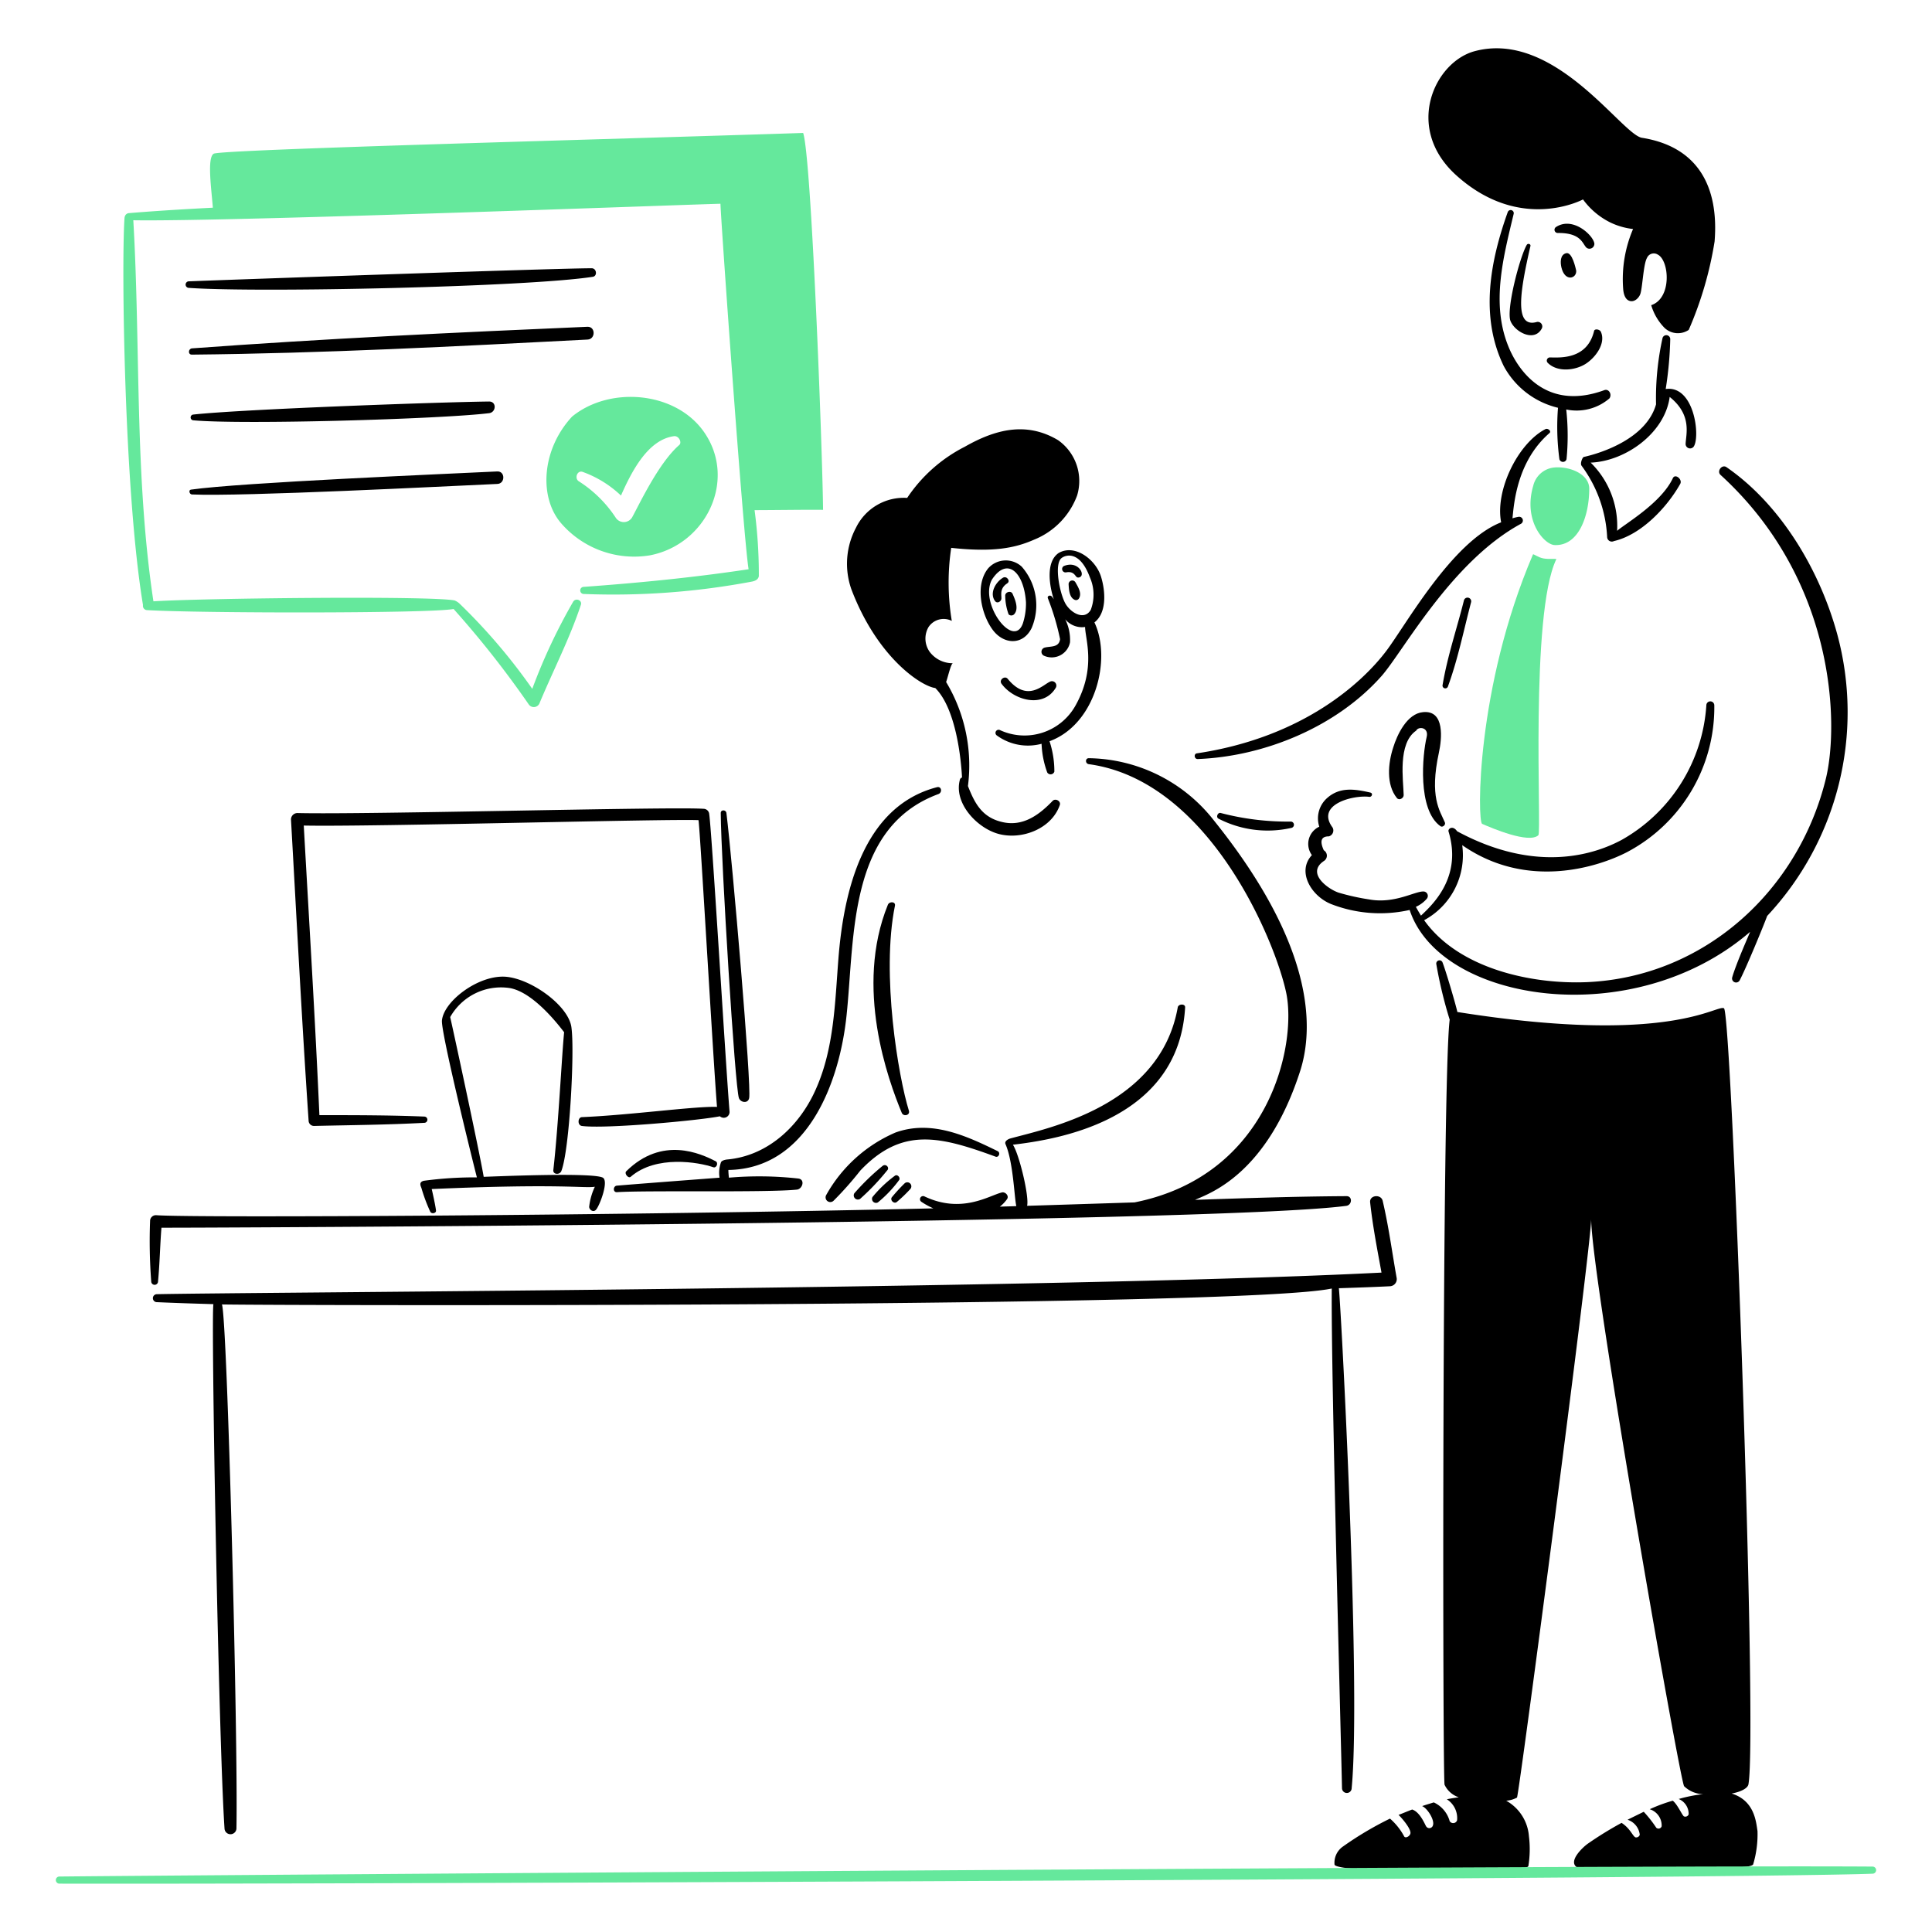 <svg viewBox="0 0 82 82" height="82" width="82" xmlns="http://www.w3.org/2000/svg"><g transform="matrix(0.41,0,0,0.41,0,0)"><path d="M149.574,85.137c-.521-1.227-1.619-2.618-.618-7.237.294-1.354.647-4.414-1.648-4.178-1.647.147-2.677,2.324-3.089,3.677-.53,1.619-.735,3.825.383,5.208.235.294.706.029.706-.294-.03-1.53-.647-5.355,1.294-6.679.235-.471,1.324-.353,1.089.647-.441,1.825-.971,7.532,1.412,9.238C149.309,85.7,149.687,85.4,149.574,85.137Z" fill="#000000"></path><path d="M166.079,40.388c-6.4,2.344-9.18-2.618-9.945-4.56-1.794-4.442-.5-9.238.559-13.68a.321.321,0,0,0-.617-.177c-1.795,5.031-2.913,10.768-.412,15.917a8.654,8.654,0,0,0,5.619,4.325,25.128,25.128,0,0,0,.147,5.325.383.383,0,0,0,.736,0,24.957,24.957,0,0,0-.03-5.149,5.217,5.217,0,0,0,4.472-1.147C166.9,40.83,166.551,40.215,166.079,40.388Z" fill="#000000"></path><path d="M160.224,37.564c1,1,2.854.794,3.942.088,1-.647,2.089-2.089,1.559-3.3-.117-.265-.647-.353-.706-.088-.706,2.913-3.412,2.765-4.56,2.736A.328.328,0,0,0,160.224,37.564Z" fill="#000000"></path><path d="M158.047,25.354c-.73,1.269-2.148,6.708-1.677,7.885.47,1.148,2.471,2.207,3.236.765a.471.471,0,0,0-.5-.677c-2.442.707-1.706-3.353-.677-7.855C158.488,25.266,158.165,25.149,158.047,25.354Z" fill="#000000"></path><path d="M162.136,26.208c-.646.15-.618.971-.5,1.471.366,1.554,1.613,1.148,1.53.323C163.107,27.767,162.755,26.064,162.136,26.208Z" fill="#000000"></path><path d="M161.254,24.119c2.56-.03,2.559,1.235,3.03,1.559a.508.508,0,0,0,.765-.441c-.059-.824-2.207-2.883-3.972-1.736A.335.335,0,0,0,161.254,24.119Z" fill="#000000"></path><path d="M172.433,40.271a38.11,38.11,0,0,0,.471-5.178.408.408,0,0,0-.794-.118,28.773,28.773,0,0,0-.677,6.884c-1,3.531-5.619,5.031-7.473,5.443-.147.03-.412.677-.235.912a13.506,13.506,0,0,1,2.648,7.414.486.486,0,0,0,.706.383c2.824-.648,5.5-3.5,6.855-5.914.265-.471-.53-1.118-.765-.588-1.206,2.559-4.884,4.678-5.767,5.442a9.175,9.175,0,0,0-2.735-7.06c3.618-.148,7.678-3.06,8.178-6.8,2.354,1.883,1.678,3.884,1.648,4.884a.465.465,0,0,0,.853.236C176.023,45.125,175.375,39.859,172.433,40.271Z" fill="#000000"></path><path d="M170.492,26.708a.763.763,0,0,1,1.118-.353c1.2.6,1.489,4.515-.677,5.237a5.622,5.622,0,0,0,1.383,2.353,2.007,2.007,0,0,0,2.5.206A37.786,37.786,0,0,0,177.494,25c.465-5.776-1.806-9.834-7.532-10.738-2.089-.353-9-11.15-17.27-8.973-4.177,1.088-7.385,7.943-1.942,12.856,6.65,6,13.122,2.5,13.122,2.5A7.767,7.767,0,0,0,166.7,23.03a7.3,7.3,0,0,0,2.354.677,13.192,13.192,0,0,0-1.03,6.119c.03.53.177,1.177.677,1.324.441.147.912-.235,1.089-.676C170.021,29.944,170.114,27.358,170.492,26.708Z" fill="#000000"></path><path d="M160.93,48.391a2.479,2.479,0,0,0-2.206,1.883c-1.089,3.677,1.176,6.119,2.206,6.149,2.5.117,3.589-3.031,3.589-5.855C164.49,49.009,162.4,48.263,160.93,48.391Z" fill="#65E89C"></path><path d="M159.253,86.461c-.976.906-4.825-.736-5.825-1.177-.5-.235-.648-14.063,5.266-27.891.029-.088.5.3,1.059.412s1.412,0,1.354.089C158.37,63.572,159.6,86.135,159.253,86.461Z" fill="#65E89C"></path><path d="M151.545,62.16c-.724,2.893-1.707,5.766-2.207,8.738a.289.289,0,1,0,.559.147c1.03-2.825,1.618-5.767,2.383-8.679A.382.382,0,1,0,151.545,62.16Z" fill="#000000"></path><path d="M160.4,44.831c.236-.205-.177-.53-.412-.412-2.854,1.471-5.237,6.355-4.59,9.65-5.119,2-9.915,10.738-11.945,13.386-2.265,2.972-8.326,8.856-19.565,10.533-.323.059-.264.588.089.588,6.943-.265,14.416-3.354,19.064-8.62,2.236-2.56,7.238-11.856,14.417-15.74a.387.387,0,0,0-.3-.706,4.212,4.212,0,0,0-.588.147C156.723,52.215,157,47.786,160.4,44.831Z" fill="#000000"></path><path d="M126.155,84.755a11.1,11.1,0,0,0,7.561.941.331.331,0,0,0-.088-.647,27.262,27.262,0,0,1-7.238-.883C126.067,84.049,125.83,84.611,126.155,84.755Z" fill="#000000"></path><path d="M190.2,65.69c-1.791-6.591-5.8-13.416-11.474-17.329-.472-.323-1.03.412-.619.8C190,60.012,190.38,74.869,189.027,80.548c-2.825,11.65-12.592,20.594-24.772,21.124-5.767.235-13.269-1.413-16.829-6.414a7.636,7.636,0,0,0,3.942-7.767c6.767,4.707,14.181,2.206,17.035.735a16.935,16.935,0,0,0,9.061-15.21.412.412,0,0,0-.824,0A17.279,17.279,0,0,1,167.9,86.932c-2.56,1.383-8.679,3.648-17.064-.883-.442-.647-.971-.265-.883.03,1.442,4.736-1.677,7.59-2.854,8.708-.176-.294-.353-.588-.529-.912a3.166,3.166,0,0,0,1.118-.824.457.457,0,0,0-.324-.765c-.912-.029-3,1.3-5.619.824a23.612,23.612,0,0,1-3.178-.706c-1.059-.353-3.383-2-1.529-3.266a.649.649,0,0,0,0-1.118c-.442-.971-.266-1.441.529-1.441a.633.633,0,0,0,.382-.912c-1.794-2.413,2.178-3.384,3.8-3.178.265.03.412-.353.118-.441-1.56-.353-3.119-.618-4.443.53a2.806,2.806,0,0,0-.853,3,1.965,1.965,0,0,0-.765,2.943c-1.589,1.706-.059,4.236,1.971,5.06a13.94,13.94,0,0,0,8.15.618c3.145,9.584,23.143,12.7,35.245,2.265-.058.177-1.441,3.266-1.853,4.707a.418.418,0,0,0,.765.324c.647-1.206,2.5-5.708,2.854-6.678A30.865,30.865,0,0,0,190.2,65.69Z" fill="#000000"></path><path d="M181.936,189.551c-.15-.941-.294-3.148-2.677-3.884.942-.176,1.647-.529,1.736-.941.971-5.119-1.736-79.936-2.53-80.348s-5.561,3.884-27.6.383c-.147-.707-1.147-4.119-1.53-5.12a.336.336,0,0,0-.647.177,45.446,45.446,0,0,0,1.383,5.737c-.8,6.3-.736,78.759-.53,79.2a2.485,2.485,0,0,0,1.471,1.3c-.412.059-.823.117-1.236.206a2.308,2.308,0,0,1,1.06,2.177.425.425,0,0,1-.765.088,3.023,3.023,0,0,0-1.648-1.942c-.176.059-.97.294-1.206.383.53.205,1.324,1.441,1.118,2a.387.387,0,0,1-.706.089c-.118-.177-.618-1.471-1.442-1.736-.471.176-.941.382-1.412.559.118.088,1.265,1.324,1.236,1.883-.029.323-.559.618-.677.294a6.548,6.548,0,0,0-1.442-1.795,34.873,34.873,0,0,0-4.942,2.942,2.049,2.049,0,0,0-.8,1.824c.236.942,19.918.971,20.065.148a10.85,10.85,0,0,0,.059-3.09,4.608,4.608,0,0,0-2.353-3.677,2.732,2.732,0,0,0,1.117-.324c.207-.206,7.679-57.017,7.679-59.9,0,5.913,9.179,58.106,9.621,58.723a2.934,2.934,0,0,0,1.971.824,14.824,14.824,0,0,0-2.53.5,1.674,1.674,0,0,1,1.03,1.589.367.367,0,0,1-.5.206c-.207-.177-.677-1.265-1.148-1.618a16.435,16.435,0,0,0-2.383.882,1.768,1.768,0,0,1,1.236,1.766.342.342,0,0,1-.56.147,12.664,12.664,0,0,0-1.294-1.648c-.177.088-1.265.618-1.677.824a1.844,1.844,0,0,1,1.265,1.559.385.385,0,0,1-.441.265c-.294-.118-.53-.912-1.442-1.5a37.029,37.029,0,0,0-3.442,2.118c-.53.353-2.177,1.883-1.147,2.5.206.117,17.887.559,18.211-.324A10.846,10.846,0,0,0,181.936,189.551Z" fill="#000000"></path><path d="M103.3,119.177c-3.3-1.618-6.884-3.266-10.591-1.942a14.988,14.988,0,0,0-7.179,6.472.487.487,0,0,0,.765.589,34.8,34.8,0,0,0,2.765-3.119c4.313-4.539,8.227-3.552,14-1.441C103.383,119.853,103.589,119.353,103.3,119.177Z" fill="#000000"></path><path d="M91.35,120.707a24.144,24.144,0,0,0-2.912,2.824.43.43,0,0,0,.588.588,24.21,24.21,0,0,0,2.8-2.942C92.145,120.883,91.7,120.412,91.35,120.707Z" fill="#000000"></path><path d="M92.645,121.707a12.935,12.935,0,0,0-2.324,2.206.412.412,0,0,0,.559.559,12.8,12.8,0,0,0,2.206-2.324C93.233,121.884,92.881,121.531,92.645,121.707Z" fill="#000000"></path><path d="M93.645,122.5a18.262,18.262,0,0,0-1.324,1.442c-.206.294.206.706.5.5a14.737,14.737,0,0,0,1.413-1.353A.417.417,0,0,0,93.645,122.5Z" fill="#000000"></path><path d="M94.086,114.97C93,111.479,91.2,100.848,92.645,93.757c.088-.441-.589-.47-.736-.088-3.471,8.561.03,18.123,1.442,21.536C93.527,115.617,94.242,115.467,94.086,114.97Z" fill="#000000"></path><path d="M110.621,60.483c.033.5.059,1.324.588,1.588a.352.352,0,0,0,.5-.147c.3-.529-.117-1.177-.382-1.647A.38.38,0,0,0,110.621,60.483Z" fill="#000000"></path><path d="M110.386,59.247c.852-.147.912.471,1.147.529a.376.376,0,0,0,.412-.176c.235-.471-.559-1.53-1.824-1A.354.354,0,0,0,110.386,59.247Z" fill="#000000"></path><path d="M104.06,61.689a5.749,5.749,0,0,0,.353,1.912.409.409,0,0,0,.559,0c.529-.559.118-1.53-.147-2.118C104.678,61.1,104.027,61.277,104.06,61.689Z" fill="#000000"></path><path d="M103.825,59.806c-.759.452-1.442,1.618-.8,2.442.206.235.53.059.618-.177.118-.264-.294-1.088.618-1.677C104.649,60.159,104.211,59.576,103.825,59.806Z" fill="#000000"></path><path d="M105.767,58.658a2.438,2.438,0,0,0-3.472.177c-1.383,1.706-.736,4.707.441,6.325,1.118,1.56,3.148,1.707,4.06-.147A6.043,6.043,0,0,0,105.767,58.658Zm.117,5.885c-.97,2.7-4.521-2.06-3.207-4.531,1.589-2.442,3.325-.765,3.531,2.324A6.663,6.663,0,0,1,105.884,64.543Z" fill="#000000"></path><path d="M113.975,59.688c-.551-1.768-2.707-3.413-4.384-2.442-1.383.942-.941,3.472-.5,4.8a2.492,2.492,0,0,0-.206-.294c-.147-.177-.5-.089-.412.176a25.672,25.672,0,0,1,1.265,4.237c-.117.912-1.029.706-1.618.882a.45.45,0,0,0,0,.854,1.931,1.931,0,0,0,2.648-1.413,4.782,4.782,0,0,0-.5-2.383,2.25,2.25,0,0,0,2.059.8c.029,1.324,1.177,4.266-1,8.149a6.045,6.045,0,0,1-7.8,2.53.323.323,0,0,0-.323.559,5.461,5.461,0,0,0,4.619.854,9.661,9.661,0,0,0,.588,2.971.41.41,0,0,0,.736-.088,9.955,9.955,0,0,0-.5-3.148c4.772-1.747,6.446-8.518,4.648-12.3C114.622,63.4,114.423,61.128,113.975,59.688Zm-3.648,2.854c-.609-1-1.238-4.137-.442-4.766.442-.353,1.913-.794,2.942,2a4.422,4.422,0,0,1,.089,3.353C112.268,64.248,110.9,63.477,110.327,62.542Z" fill="#000000"></path><path d="M103.677,70.78c1.251,1.717,4.325,2.589,5.62.412a.455.455,0,0,0-.618-.618c-.765.353-2.354,2.148-4.354-.294C104.03,69.9,103.38,70.371,103.677,70.78Z" fill="#000000"></path><path d="M109.532,45.566c-3.285-1.958-6.5-1.118-9.65.677a15.741,15.741,0,0,0-5.972,5.3,5.508,5.508,0,0,0-5.3,3.089,7.943,7.943,0,0,0-.471,6.384c2.707,7.12,7.267,10.033,8.68,10.209C99,73.4,99.5,78.723,99.588,80.489a.312.312,0,0,0-.206.176c-.706,2.442,1.736,5.031,3.943,5.649,2.412.677,5.531-.5,6.384-2.972.147-.412-.442-.735-.736-.441-1.412,1.471-3.118,2.736-5.3,2.177-2.06-.5-2.8-2-3.472-3.707A16.759,16.759,0,0,0,97.941,70.6c.147-.353.5-1.942.706-1.942a2.967,2.967,0,0,1-2.383-1.147,2.369,2.369,0,0,1-.148-2.589,1.876,1.876,0,0,1,2.413-.647,24.152,24.152,0,0,1-.059-7.561c4.354.47,6.59.029,8.591-.853A7.881,7.881,0,0,0,111.5,51.3,5.166,5.166,0,0,0,109.532,45.566Z" fill="#000000"></path><path d="M74.08,120.206c-1.568-.8-5.531-2.618-9.238,1.03-.264.235.206.794.442.589,2.648-2.3,7.09-1.5,8.532-1C74.169,120.971,74.408,120.375,74.08,120.206Z" fill="#000000"></path><path d="M139.394,123.825c-5.237.03-10.444.206-15.681.383,1.412-.647,7.414-2.56,10.886-13.357,1.441-4.531,1.441-13-8.915-25.891a16.725,16.725,0,0,0-12.974-6.472c-.383,0-.383.559,0,.618,12.562,1.706,19.388,18.564,20.447,23.713,1.089,5.325-1.706,18.858-15.711,21.653-2.706.089-10.12.324-11.121.353.236-.97-.823-5.354-1.471-6.325,4.472-.529,17.153-2.442,17.829-14.21.03-.412-.706-.383-.765,0-1.824,10.209-13.357,12.474-17.328,13.563-.118.029-.648.235-.5.588.8,1.824.912,5.531,1.118,6.414-.559.03-1.147.03-1.706.059a3.647,3.647,0,0,0,.736-.765c.264-.353-.177-.8-.53-.706-1.324.323-4.148,2.236-8,.412a.323.323,0,0,0-.324.558,7.891,7.891,0,0,0,1.236.677c-31.875.748-76.8.995-80.466.706a.6.6,0,0,0-.618.618,55.118,55.118,0,0,0,.118,6.237.353.353,0,0,0,.706,0c.177-1.853.206-3.707.353-5.56.677.029,108.709-.383,122.684-2.266C139.983,124.708,140.012,123.822,139.394,123.825Z" fill="#000000"></path><path d="M144.572,132.24c-.469-2.644-.824-5.326-1.441-7.944-.177-.706-1.383-.588-1.295.177.265,2.441.735,4.854,1.177,7.266-32.863,1.677-117.418,2.03-126.774,2.236a.412.412,0,0,0,0,.824c1.942.088,3.884.147,5.855.206-.265.942.53,45.16,1.148,54.281a.618.618,0,0,0,1.235,0c.177-9.238-.941-52.6-1.5-54.251,6.149.117,105.561.352,114.887-1.648-.088,8.62.971,47.161,1.06,51.721a.5.5,0,0,0,1,0c1.048-10.861-1.353-54.669-1.353-51.75,1.765-.059,3.53-.118,5.324-.206A.74.74,0,0,0,144.572,132.24Z" fill="#000000"></path><path d="M6.148,194.994c24.42.073,173.964-.5,187.7-1.03a.368.368,0,0,0,0-.736c-24.331-.176-173.9.883-187.7,1.03A.368.368,0,0,0,6.148,194.994Z" fill="#65E89C"></path><path d="M72.874,44.713c-2.959-4.224-9.767-4.766-13.651-1.589-3.148,3.384-3.472,8.356-1.118,11.063a10,10,0,0,0,9.179,3.3C73.15,56.35,76.315,49.623,72.874,44.713Zm-2.559,1.354c-2.145,1.862-4.149,6.178-4.884,7.5a1,1,0,0,1-1.707,0,12.757,12.757,0,0,0-3.795-3.737c-.5-.294-.176-1.206.412-.971A11.3,11.3,0,0,1,64.283,51.3c1.118-2.53,2.8-5.795,5.5-6.148C70.285,45.1,70.614,45.807,70.315,46.067Z" fill="#65E89C"></path><path d="M83.142,13.763c-20.506.676-60.224,1.706-61.018,2.148-.706.411-.236,3.677-.089,5.589-2.883.148-5.8.324-8.649.559-.03,0-.471,0-.5.559-.324,4.825-.03,28.274,1.912,39.983v.059a.443.443,0,0,0,.441.5c5.355.324,29.333.353,31.716-.118A100.511,100.511,0,0,1,54.722,72.9a.639.639,0,0,0,1.147-.147c1.412-3.383,3.119-6.678,4.266-10.15.147-.471-.53-.736-.794-.324A58.847,58.847,0,0,0,55.1,71.309a60.415,60.415,0,0,0-7.561-8.855,1.819,1.819,0,0,0-.471-.294c-2.412-.5-26.066-.236-31.186.088C13.915,49.156,14.563,35.975,13.8,22.8c9.738.176,60.312-1.736,60.783-1.706,0,1.115,2.368,34.6,2.912,37.834-5.678.854-11.356,1.413-17.064,1.824a.368.368,0,0,0,0,.736,77.46,77.46,0,0,0,17.476-1.295c.088-.029.588-.117.647-.559a50.316,50.316,0,0,0-.441-6.825c1.971,0,5.943-.059,7.09-.029C85.143,46.714,84,16.264,83.142,13.763Z" fill="#65E89C"></path><path d="M19.535,29.8c7.035.514,35.069-.088,41.836-1.147.5-.089.382-.883-.118-.883-3.472,0-34.775,1.089-41.718,1.353A.339.339,0,0,0,19.535,29.8Z" fill="#000000"></path><path d="M19.858,36.711c13.653-.133,27.3-.853,40.954-1.559.853-.03.853-1.354,0-1.324-13.651.588-27.332,1.235-40.954,2.236C19.476,36.122,19.446,36.715,19.858,36.711Z" fill="#000000"></path><path d="M19.976,43.507c5.04.474,25.625-.118,30.656-.736.736-.088.8-1.206,0-1.206-5.089.059-25.6.794-30.656,1.353A.3.3,0,0,0,19.976,43.507Z" fill="#000000"></path><path d="M19.858,51.186c5.267.235,26.361-.854,31.627-1.089.824-.029.824-1.324,0-1.294-5.383.264-26.566,1.147-31.715,1.883C19.505,50.715,19.594,51.156,19.858,51.186Z" fill="#000000"></path><path d="M73.4,84.166a.6.6,0,0,0-.589-.441c-3.442-.235-34.892.618-42.042.441a.673.673,0,0,0-.647.647c.589,10.386,1.118,20.8,1.824,31.186a.559.559,0,0,0,.559.559c3.8-.088,7.591-.117,11.415-.323a.324.324,0,0,0,0-.648c-3.618-.147-7.237-.147-10.856-.147-.441-10-1.059-19.976-1.618-29.979,6.943.147,37.511-.706,40.865-.559.177,1.206,1.53,25.007,1.913,29.685-2.236-.088-9.033.853-14,1.059-.411.03-.47.824,0,.912,2.383.324,12.092-.559,14.3-1a.6.6,0,0,0,1-.471C75.11,110.086,73.645,85.283,73.4,84.166Z" fill="#000000"></path><path d="M74.61,84.166c.044,5,1.471,28.391,1.883,29.509.176.471.941.588,1.059,0,.265-1.177-1.736-24.537-2.354-29.509C75.169,83.813,74.607,83.784,74.61,84.166Z" fill="#000000"></path><path d="M62.342,121.883c-1.324-.529-11.268-.088-12.269-.058-.47-2.766-3.442-16.505-3.471-16.535a6.04,6.04,0,0,1,6.207-3c2.678.5,5.531,4.531,5.59,4.56-.235,2.3-.588,9.621-1.118,14.269-.059.471.648.53.824.118.853-2.148,1.383-12.3,1.059-14.8-.206-2.266-4.148-5.12-6.825-5.326-2.825-.2-6.443,2.56-6.591,4.56-.058,1.354,2.943,13.564,3.619,16.211a39.325,39.325,0,0,0-5.5.353c-.559.148-.3.559-.236.765a17.305,17.305,0,0,0,.912,2.442c.147.265.647.147.589-.147-.059-.529-.383-1.971-.442-2.206,13.5-.589,15.711-.059,16.888-.236a6.574,6.574,0,0,0-.589,2.089c.03.324.442.588.706.294C62.077,124.826,63.107,122.119,62.342,121.883Z" fill="#000000"></path><path d="M97,81.489c-7.723,2-9.679,10.974-10.209,17.77-.353,4.5-.441,9.209-2.3,13.416-1.647,3.8-4.942,6.972-9.208,7.355-.03,0-.559.059-.648.294a3.213,3.213,0,0,0-.147,1.589c-.353.029-7.443.559-10.621.824-.411.029-.441.706,0,.677,3.09-.207,15.564.058,18.624-.266.588-.058.882-1.058.147-1.147a36.454,36.454,0,0,0-7.179-.088,7.33,7.33,0,0,1-.059-.8c8.238-.117,11.533-9.149,12.239-16.034.853-8.12.147-19.447,9.533-22.889C97.587,81.989,97.441,81.374,97,81.489Z" fill="#000000"></path></g></svg>